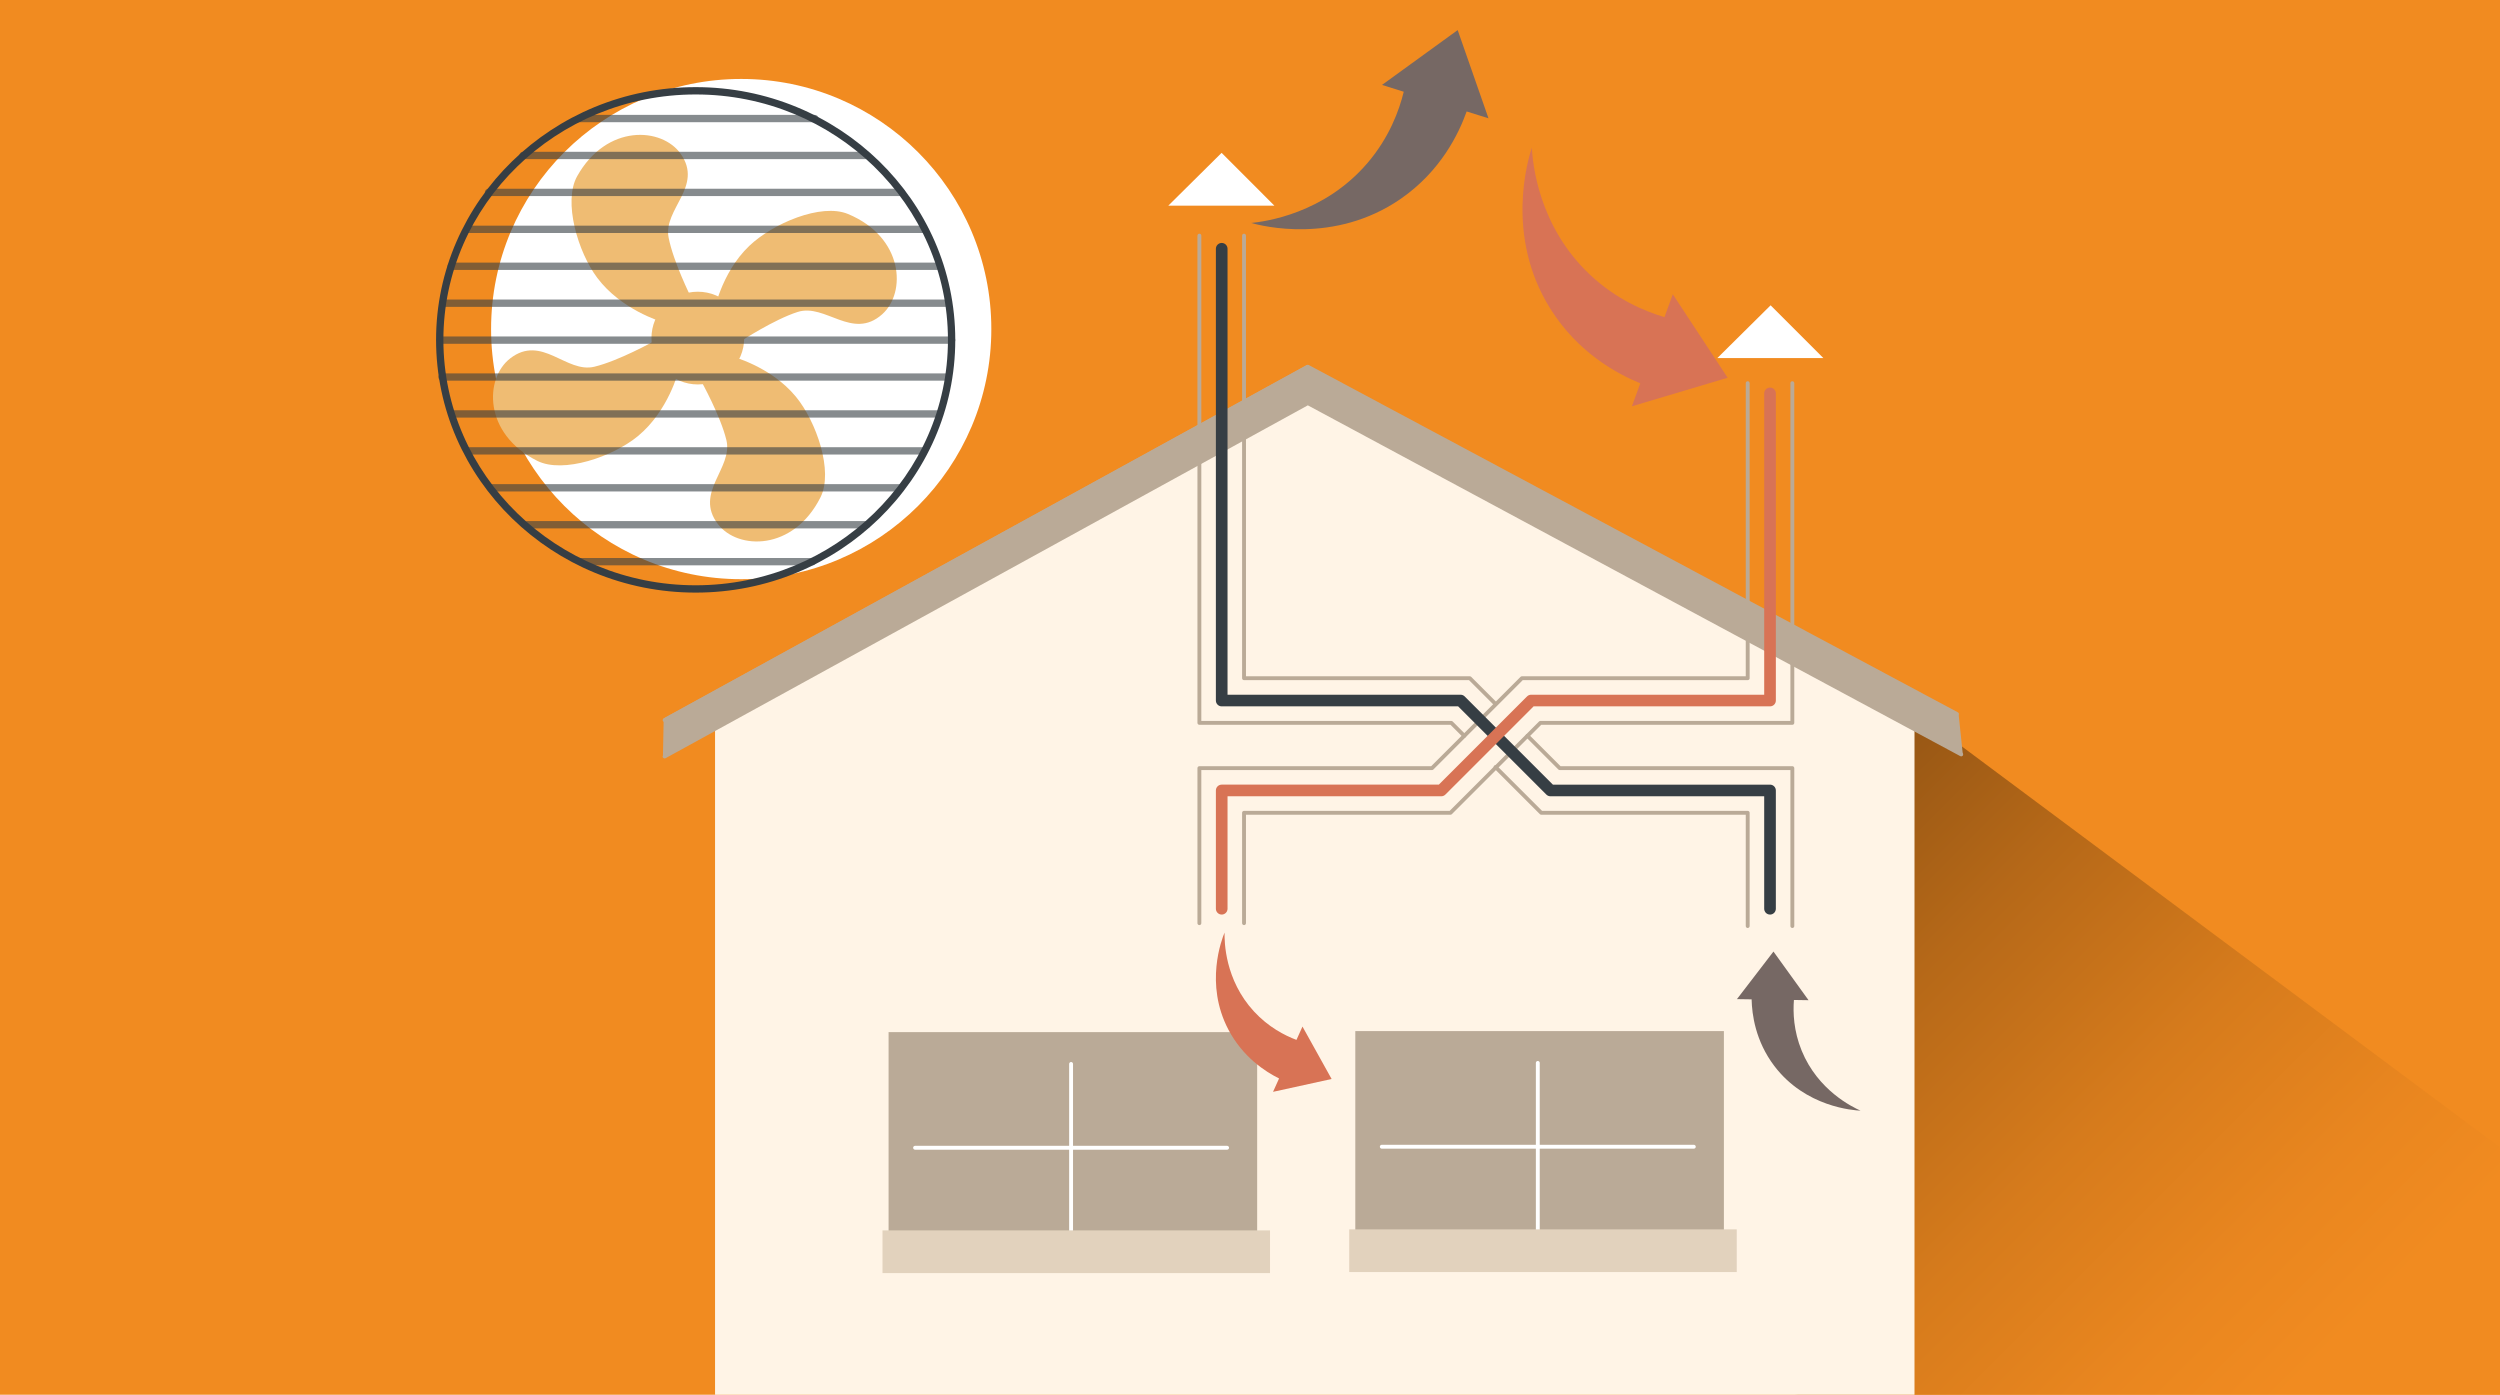 <?xml version="1.0" encoding="UTF-8"?>
<svg id="_Слой_1" data-name="Слой 1" xmlns="http://www.w3.org/2000/svg" width="475" height="265" xmlns:xlink="http://www.w3.org/1999/xlink" viewBox="0 0 475 265">
  <defs>
    <style>
      .cls-1 {
        fill: #766864;
      }

      .cls-1, .cls-2, .cls-3, .cls-4, .cls-5, .cls-6, .cls-7, .cls-8, .cls-9, .cls-10, .cls-11 {
        stroke-width: 0px;
      }

      .cls-2 {
        fill: #fff4e6;
      }

      .cls-3, .cls-7 {
        fill: #363e44;
      }

      .cls-4 {
        fill: url(#_Безымянный_градиент_23);
      }

      .cls-5 {
        fill: #fff;
      }

      .cls-6 {
        fill: #e2d2bd;
      }

      .cls-7 {
        opacity: .6;
      }

      .cls-8 {
        fill: #f18b20;
      }

      .cls-9 {
        fill: #efbc73;
      }

      .cls-10 {
        fill: #baaa97;
      }

      .cls-11 {
        fill: #d87355;
      }
    </style>
    <linearGradient id="_Безымянный_градиент_23" data-name="Безымянный градиент 23" x1="412.089" y1="287.235" x2="304.703" y2="179.579" gradientUnits="userSpaceOnUse">
      <stop offset="0" stop-color="#f18b20"/>
      <stop offset=".166" stop-color="#e9861f"/>
      <stop offset=".409" stop-color="#d67b1c"/>
      <stop offset=".699" stop-color="#b56818"/>
      <stop offset="1" stop-color="#8d5113"/>
    </linearGradient>
  </defs>
  <rect class="cls-8" x="0" width="475" height="265"/>
  <polygon class="cls-4" points="233 240 346 266 475 265 475 218 363.598 135 233 240"/>
  <g>
    <polygon class="cls-2" points="363.754 265.462 135.86 265.462 135.86 134.998 248.486 72.417 363.754 134.998 363.754 265.462"/>
    <polygon class="cls-10" points="126.1 136.497 125.954 143.914 248.494 76.668 372.956 143.518 372.149 135.842 248.308 69.352 126.1 136.497"/>
    <path class="cls-10" d="m126.277,137.189c-.13,0-.256-.069-.324-.191-.098-.178-.033-.403.146-.501l122.209-67.144c.109-.06.241-.061.352-.002l123.338,65.993c.18.096.247.32.151.499-.096.18-.319.247-.499.151l-123.162-65.898-122.034,67.048c-.056.031-.117.046-.177.046Z"/>
    <path class="cls-10" d="m126.277,144.106c-.13,0-.256-.069-.323-.191-.098-.178-.033-.403.146-.501l122.209-67.144c.109-.06.242-.061.352-.002l124.145,66.75c.179.096.247.32.15.5-.097.179-.321.246-.5.15l-123.968-66.655-122.033,67.048c-.056.031-.117.046-.177.046Z"/>
    <rect class="cls-10" x="257.507" y="195.906" width="70.032" height="45.393"/>
    <path class="cls-5" d="m292.183,238.057c-.204,0-.369-.165-.369-.369v-35.735c0-.204.165-.369.369-.369.204,0,.369.165.369.369v35.735c0,.204-.165.369-.369.369Z"/>
    <path class="cls-5" d="m321.827,218.248h-59.287c-.204,0-.369-.165-.369-.369s.165-.369.369-.369h59.287c.204,0,.369.165.369.369s-.165.369-.369.369Z"/>
    <rect class="cls-10" x="168.829" y="196.102" width="70.032" height="45.393"/>
    <path class="cls-5" d="m203.506,238.253c-.204,0-.369-.165-.369-.369v-35.735c0-.204.165-.369.369-.369.204,0,.369.165.369.369v35.735c0,.204-.165.369-.369.369Z"/>
    <path class="cls-5" d="m233.15,218.444h-59.287c-.204,0-.369-.165-.369-.369s.165-.369.369-.369h59.287c.204,0,.369.165.369.369s-.165.369-.369.369Z"/>
    <g>
      <path class="cls-10" d="m340.546,176.32c-.204,0-.369-.165-.369-.369v-29.637h-43.828c-.098,0-.192-.039-.261-.108l-6.136-6.136c-.144-.144-.144-.378,0-.522.144-.144.377-.144.522,0l6.028,6.028h44.044c.204,0,.369.165.369.369v30.006c0,.204-.165.369-.369.369Z"/>
      <path class="cls-10" d="m284.151,134.116c-.094,0-.189-.036-.261-.108l-4.779-4.779h-42.744c-.204,0-.369-.165-.369-.369V44.77c0-.204.165-.369.369-.369s.369.165.369.369v83.721h42.528c.098,0,.192.039.261.108l4.887,4.887c.144.144.144.378,0,.522-.072.072-.166.108-.261.108Z"/>
      <path class="cls-10" d="m278.216,140.179c-.094,0-.189-.036-.261-.108l-2.358-2.358h-47.714c-.204,0-.369-.165-.369-.369V44.77c0-.204.165-.369.369-.369.204,0,.369.165.369.369v92.205h47.498c.098,0,.192.039.261.108l2.466,2.466c.144.144.144.378,0,.522-.072.072-.166.108-.261.108Z"/>
      <path class="cls-10" d="m332.063,176.32c-.204,0-.369-.165-.369-.369v-21.154h-38.859c-.098,0-.192-.039-.261-.108l-8.684-8.684c-.144-.144-.144-.378,0-.522.144-.144.377-.144.522,0l8.576,8.576h39.075c.204,0,.369.165.369.369v21.522c0,.204-.165.369-.369.369Z"/>
    </g>
    <g>
      <path class="cls-10" d="m227.883,175.771c-.204,0-.369-.165-.369-.369v-29.456c0-.204.165-.369.369-.369h44.044l16.977-16.977c.069-.069.163-.108.261-.108h42.529v-55.69c0-.204.165-.369.369-.369s.369.165.369.369v56.058c0,.204-.165.369-.369.369h-42.745l-16.977,16.977c-.069.069-.163.108-.261.108h-43.828v29.088c0,.204-.165.369-.369.369Z"/>
      <path class="cls-10" d="m236.366,175.771c-.204,0-.369-.165-.369-.369v-20.973c0-.204.165-.369.369-.369h39.075l16.977-16.977c.069-.069.163-.108.261-.108h47.498v-64.173c0-.204.165-.369.369-.369.204,0,.369.165.369.369v64.542c0,.204-.165.369-.369.369h-47.714l-16.977,16.977c-.069.069-.163.108-.261.108h-38.859v20.604c0,.204-.165.369-.369.369Z"/>
    </g>
    <path class="cls-3" d="m336.304,173.768c-.611,0-1.107-.495-1.107-1.107v-21.367h-40.606c-.294,0-.575-.117-.782-.324l-16.761-16.761h-44.924c-.611,0-1.107-.495-1.107-1.107V47.266c0-.611.495-1.107,1.107-1.107s1.107.495,1.107,1.107v84.73h44.275c.294,0,.575.117.782.324l16.761,16.761h41.254c.611,0,1.107.495,1.107,1.107v22.474c0,.611-.495,1.107-1.107,1.107Z"/>
    <path class="cls-11" d="m232.125,173.768c-.611,0-1.107-.495-1.107-1.107v-22.474c0-.611.495-1.107,1.107-1.107h41.254l16.761-16.761c.207-.207.489-.324.782-.324h44.276v-57.249c0-.611.495-1.107,1.107-1.107s1.107.495,1.107,1.107v58.356c0,.611-.495,1.107-1.107,1.107h-44.924l-16.761,16.761c-.207.207-.489.324-.782.324h-40.606v21.367c0,.611-.495,1.107-1.107,1.107Z"/>
    <path class="cls-1" d="m330.019,189.834l6.939-9.04,6.665,9.243-2.777-.042c-.187,2.383-.067,5.859,1.469,9.62,3.09,7.566,9.631,10.711,11.187,11.41-1.317-.063-10.456-.658-16.392-8.505-3.576-4.727-4.241-9.772-4.301-12.645l-2.79-.042Z"/>
    <path class="cls-1" d="m282.812,22.476l-5.854-16.761-14.374,10.422,4.128,1.294c-.886,3.616-2.761,8.701-6.87,13.516-8.264,9.685-19.478,11.146-22.12,11.42,1.979.549,15.79,4.13,28.404-4.581,7.598-5.248,11.044-12.388,12.536-16.609l4.149,1.3Z"/>
    <path class="cls-11" d="m310.062,77.196l18.19-5.423-10.419-15.865-1.586,4.345c-3.818-1.125-9.156-3.379-14.095-8.005-9.935-9.304-10.941-21.352-11.103-24.187-.684,2.086-5.192,16.659,3.489,30.56,5.229,8.374,12.684,12.407,17.118,14.208l-1.594,4.366Z"/>
    <path class="cls-11" d="m241.876,207.45l11.131-2.442-5.537-9.96-1.142,2.531c-2.237-.842-5.333-2.428-8.085-5.416-5.537-6.01-5.607-13.269-5.578-14.974-.502,1.219-3.845,9.745.737,18.453,2.76,5.245,7.046,7.99,9.621,9.265l-1.147,2.544Z"/>
    <polygon class="cls-5" points="221.979 39.073 242.132 39.073 232.103 29.043 221.979 39.073"/>
    <polygon class="cls-5" points="326.291 68.038 346.443 68.038 336.414 58.009 326.291 68.038"/>
    <g>
      <circle class="cls-5" cx="140.829" cy="62.523" r="47.523"/>
      <g>
        <g>
          <circle class="cls-9" cx="132.586" cy="64.236" r="8.81" transform="translate(-.133 .275) rotate(-.119)"/>
          <path class="cls-9" d="m124.09,64.914s-6.537,3.646-11.158,4.764c-5.361,1.297-9.983-6.202-15.973-1.599-4.931,3.789-5.137,14.324,5.105,19.476,4.955,2.492,14.417-.802,19.129-4.685,5.854-4.824,7.735-12.439,7.735-12.439l-4.838-5.517Z"/>
          <path class="cls-9" d="m131.295,56.493s-3.35-6.693-4.26-11.358c-1.056-5.413,6.645-9.693,2.314-15.882-3.565-5.095-14.082-5.773-19.689,4.225-2.713,4.837.155,14.435,3.824,19.316,4.557,6.063,12.082,8.284,12.082,8.284l5.729-4.584Z"/>
          <path class="cls-9" d="m140.776,64.822s6.258-4.106,10.787-5.553c5.254-1.679,10.403,5.469,16.047.448,4.646-4.134,4.094-14.656-6.491-19.059-5.121-2.13-14.322,1.835-18.743,6.047-5.492,5.232-6.822,12.962-6.822,12.962l5.221,5.155Z"/>
          <path class="cls-9" d="m133.254,72.464s3.645,6.537,4.762,11.157c1.296,5.361-6.206,9.98-1.603,15.969,3.789,4.931,14.326,5.139,19.481-5.099,2.494-4.953-.798-14.414-4.681-19.126-4.823-5.854-12.44-7.737-12.44-7.737l-5.519,4.835Z"/>
        </g>
        <g>
          <path class="cls-7" d="m154.812,23.216h-44.696c-.385,0-.696-.312-.696-.696s.312-.696.696-.696h44.696c.385,0,.696.312.696.696s-.312.696-.696.696Z"/>
          <path class="cls-7" d="m164.625,30.233h-65.253c-.385,0-.696-.312-.696-.696,0-.384.312-.696.696-.696h65.253c.384,0,.696.312.696.696,0,.384-.312.696-.696.696Z"/>
          <path class="cls-7" d="m171.275,37.249h-78.468c-.385,0-.696-.312-.696-.696,0-.384.312-.696.696-.696h78.468c.384,0,.696.312.696.696,0,.384-.312.696-.696.696Z"/>
          <path class="cls-7" d="m175.68,44.266h-86.544c-.385,0-.696-.312-.696-.696s.312-.696.696-.696h86.544c.384,0,.696.312.696.696s-.312.696-.696.696Z"/>
          <path class="cls-7" d="m178.139,51.282h-92.418c-.385,0-.696-.312-.696-.696s.312-.696.696-.696h92.418c.384,0,.696.312.696.696s-.312.696-.696.696Z"/>
          <path class="cls-7" d="m179.925,58.299h-95.355c-.385,0-.696-.312-.696-.696s.312-.696.696-.696h95.355c.384,0,.696.312.696.696s-.312.696-.696.696Z"/>
          <path class="cls-7" d="m180.806,65.316h-96.823c-.385,0-.696-.312-.696-.696s.312-.696.696-.696h96.823c.384,0,.696.312.696.696s-.312.696-.696.696Z"/>
          <path class="cls-7" d="m180.071,72.332h-96.089c-.385,0-.696-.312-.696-.696s.312-.696.696-.696h96.089c.384,0,.696.312.696.696s-.312.696-.696.696Z"/>
          <path class="cls-7" d="m178.457,79.349h-92.418c-.385,0-.696-.312-.696-.696s.312-.696.696-.696h92.418c.384,0,.696.312.696.696s-.312.696-.696.696Z"/>
          <path class="cls-7" d="m175.52,86.365h-86.544c-.385,0-.696-.312-.696-.696s.312-.696.696-.696h86.544c.384,0,.696.312.696.696s-.312.696-.696.696Z"/>
          <path class="cls-7" d="m171.115,93.382h-77.734c-.385,0-.696-.312-.696-.696,0-.384.312-.696.696-.696h77.734c.384,0,.696.312.696.696,0,.384-.312.696-.696.696Z"/>
          <path class="cls-7" d="m164.654,100.399h-64.519c-.385,0-.696-.312-.696-.696s.312-.696.696-.696h64.519c.384,0,.696.312.696.696s-.312.696-.696.696Z"/>
          <path class="cls-7" d="m154.385,107.415h-44.061c-.385,0-.696-.312-.696-.696s.312-.696.696-.696h44.061c.385,0,.696.312.696.696s-.312.696-.696.696Z"/>
          <path class="cls-3" d="m132.177,112.596c-27.198,0-49.325-21.542-49.325-48.02,0-26.478,22.127-48.02,49.325-48.02,27.198,0,49.325,21.542,49.325,48.02,0,26.479-22.127,48.02-49.325,48.02Zm0-94.648c-26.43,0-47.933,20.917-47.933,46.628,0,25.711,21.503,46.628,47.933,46.628,26.43,0,47.933-20.917,47.933-46.628,0-25.711-21.503-46.628-47.933-46.628Z"/>
        </g>
      </g>
    </g>
    <rect class="cls-6" x="256.354" y="233.579" width="73.627" height="8.113"/>
    <rect class="cls-6" x="167.676" y="233.775" width="73.627" height="8.113"/>
  </g>
</svg>